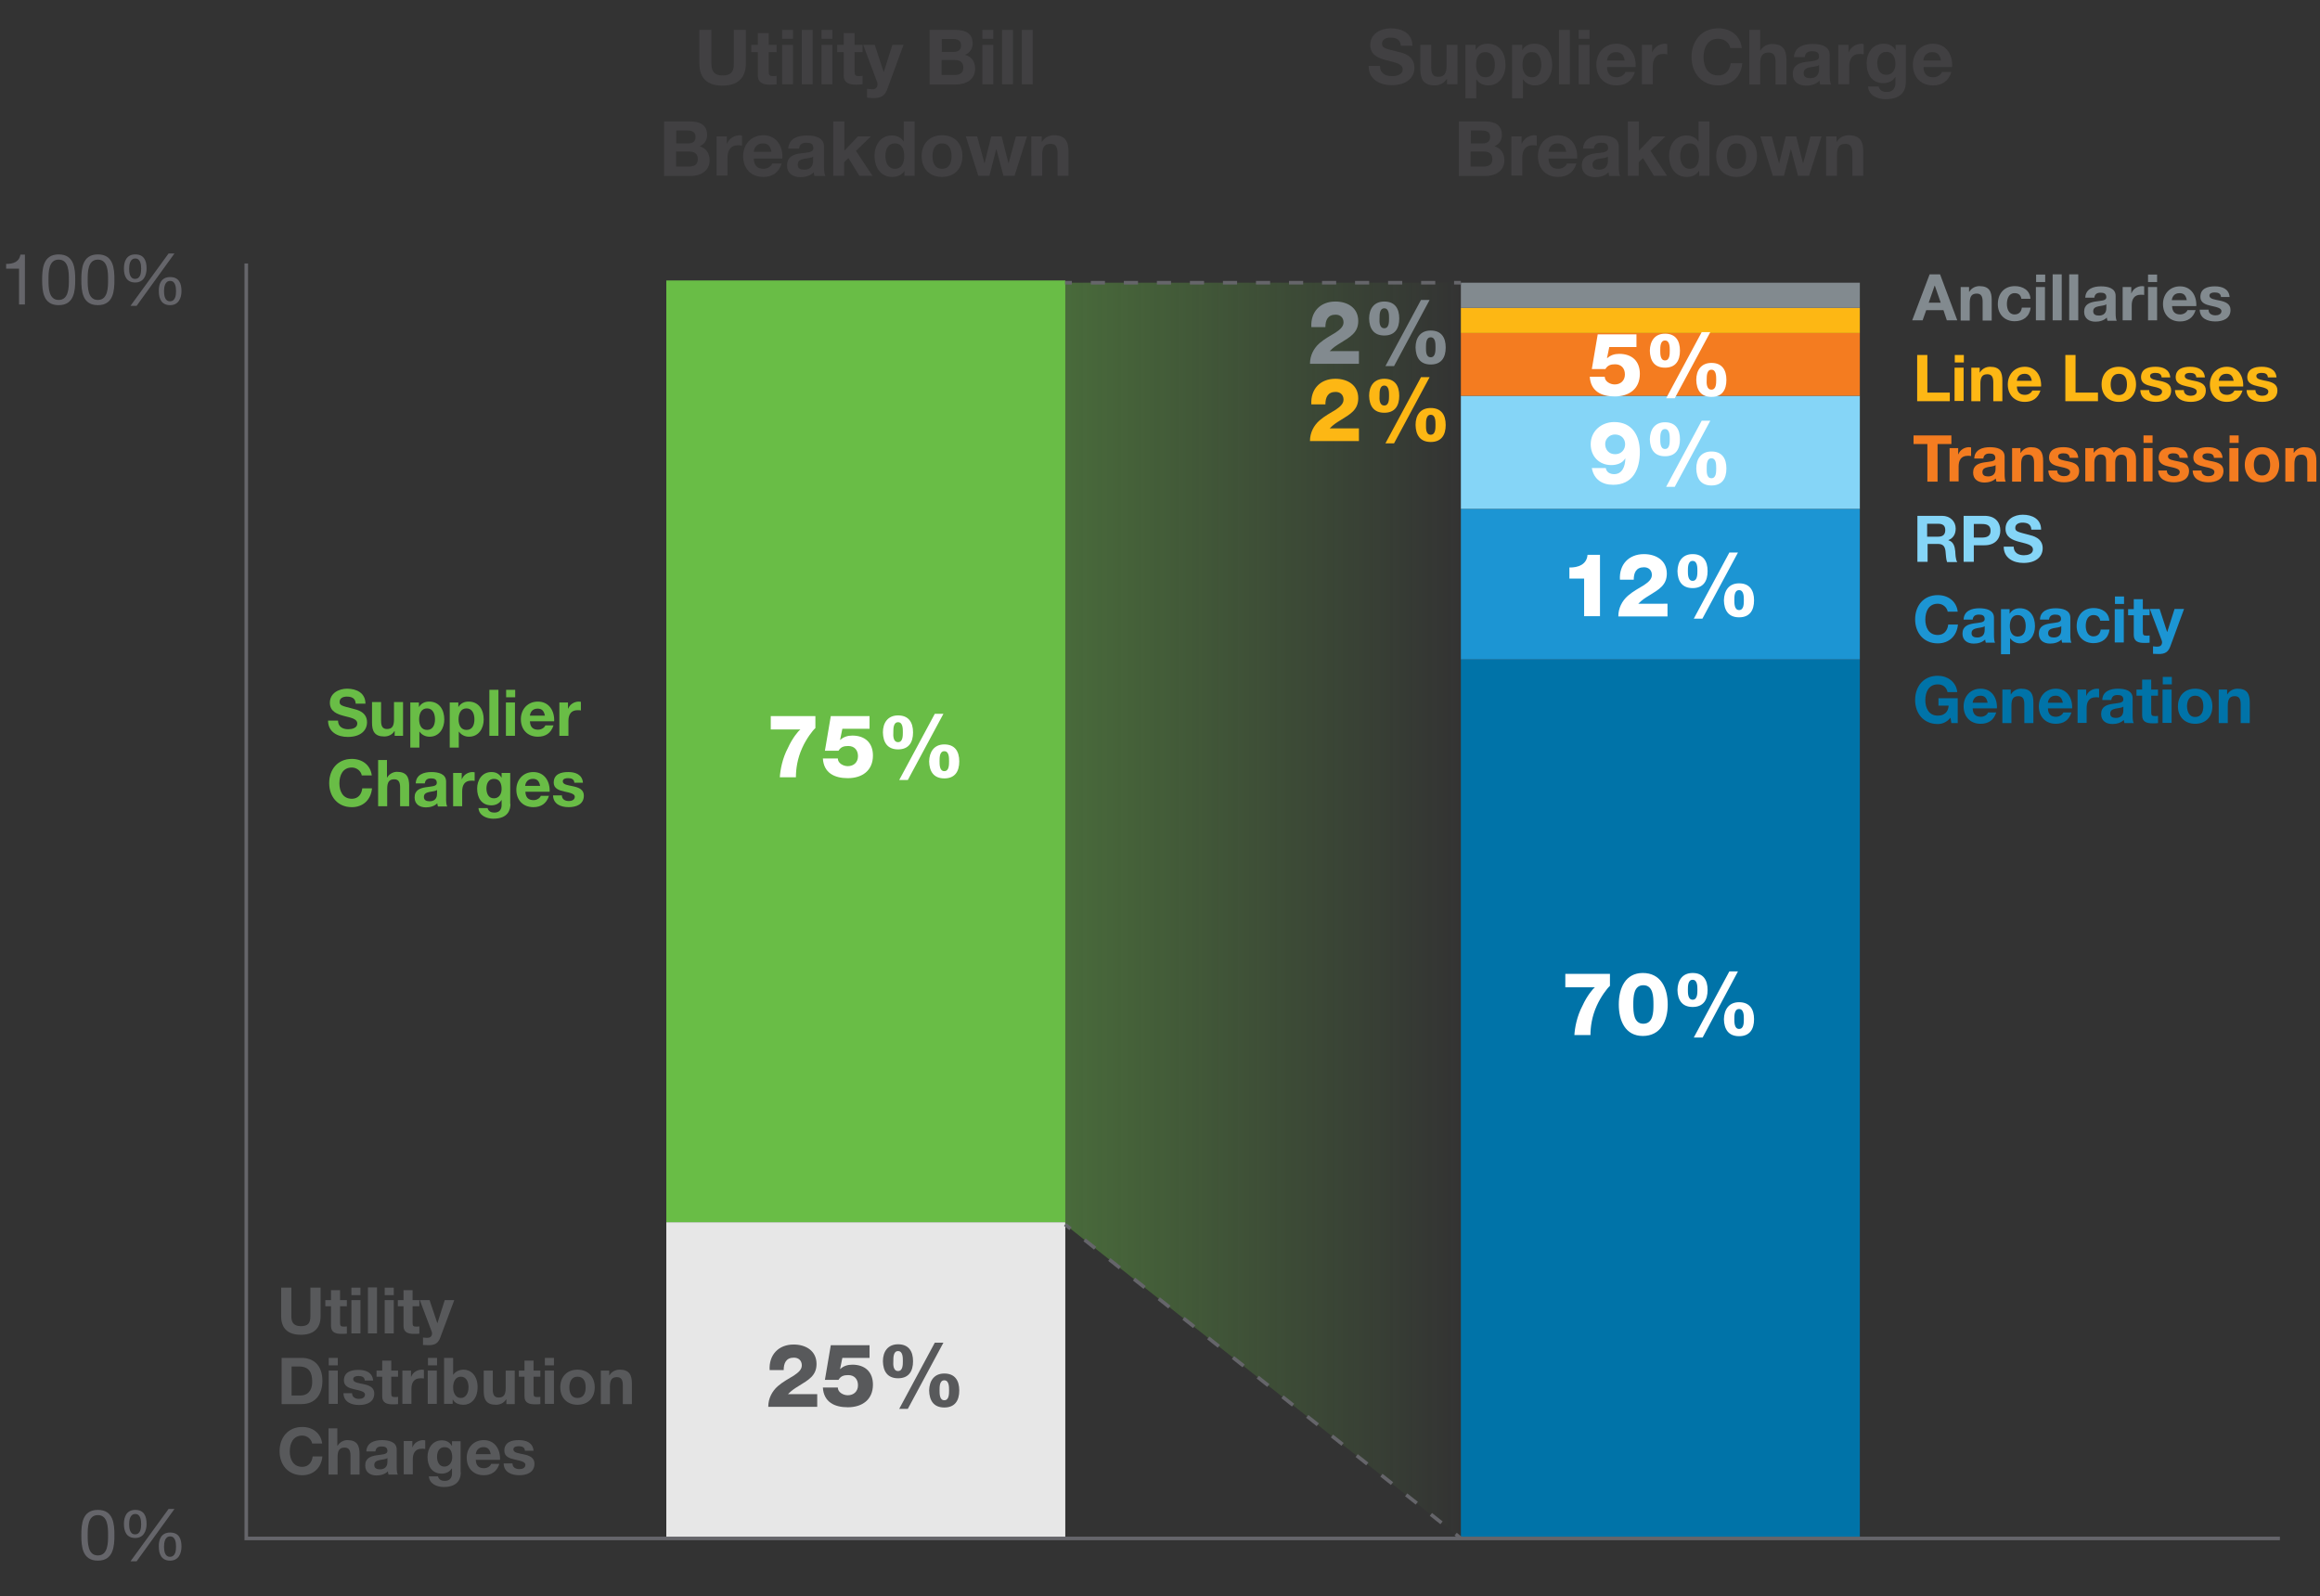 <?xml version="1.0" encoding="utf-8"?>
<!-- Generator: Adobe Illustrator 25.3.1, SVG Export Plug-In . SVG Version: 6.00 Build 0)  -->
<svg version="1.1" xmlns="http://www.w3.org/2000/svg" xmlns:xlink="http://www.w3.org/1999/xlink" x="0px" y="0px"
	 viewBox="0 0 1024 704.5" style="enable-background:new 0 0 1024 704.5;" xml:space="preserve">
<rect x="0" y="0" width="1024" height="704.5" fill="#333333" stroke="none"/>
<style type="text/css">
	.st0{display:none;}
	.st1{display:inline;}
	.st2{clip-path:url(#SVGID_2_);}
	.st3{display:inline;fill:none;stroke:#BCBEC0;stroke-width:0.5;stroke-miterlimit:10;}
	.st4{clip-path:url(#SVGID_6_);}
	.st5{fill:none;stroke:#0096D6;stroke-width:0.603;stroke-miterlimit:10;}
	.st6{fill:#65656A;}
	.st7{fill:none;stroke:#BCBEC0;stroke-width:0.5;stroke-miterlimit:10;}
	.st8{fill:#0096D6;}
	.st9{fill:#FFFFFF;}
	.st10{clip-path:url(#SVGID_8_);}
	.st11{fill:none;stroke:#65656A;stroke-width:1.575;stroke-miterlimit:10;}
	.st12{fill:#E7E7E7;}
	.st13{fill:#1C95D3;}
	.st14{fill:#69BD46;}
	.st15{fill:#F47C20;}
	.st16{fill:#FDB714;}
	.st17{fill:#828A8F;}
	.st18{fill:#0073A8;}
	.st19{fill:#85D5F7;}
	.st20{fill:#010101;}
	.st21{fill:url(#SVGID_9_);}
	.st22{fill:none;stroke:#65656A;stroke-width:1.575;stroke-miterlimit:10;stroke-dasharray:5.729,7.639;}
	.st23{fill:none;stroke:#65656A;stroke-width:1.575;stroke-miterlimit:10;stroke-dasharray:6.11,8.147;}
	.st24{fill:url(#SVGID_10_);}
	.st25{fill:none;stroke:#65656A;stroke-width:1.575;stroke-miterlimit:10;stroke-dasharray:5.773,7.697;}
	.st26{fill:none;stroke:#65656A;stroke-width:1.575;stroke-miterlimit:10;stroke-dasharray:6.156,8.208;}
	.st27{fill:#58595B;}
	.st28{fill:#414042;}
	.st29{fill:url(#SVGID_11_);}
	.st30{fill:none;stroke:#65656A;stroke-width:1.575;stroke-miterlimit:10;stroke-dasharray:6.248,8.331;}
	.st31{fill:none;stroke:#65656A;stroke-width:1.575;stroke-miterlimit:10;stroke-dasharray:5.972,7.963;}
	.st32{fill:url(#SVGID_12_);}
	.st33{fill:none;stroke:#000000;stroke-miterlimit:10;}
	.st34{fill:none;stroke:#000000;stroke-miterlimit:10;stroke-dasharray:5.773,7.697;}
	.st35{fill:none;stroke:#000000;stroke-miterlimit:10;stroke-dasharray:6.12,8.16;}
	.st36{fill:none;stroke:#C4C7C8;stroke-miterlimit:10;}
	.st37{opacity:0.47;fill:#E7E7E7;}
</style>
<g id="reference" class="st0">
</g>
<g id="chart_lines" class="st0">
	<line class="st3" x1="804.8" y1="124.8" x2="108.7" y2="124.8"/>
	<line class="st3" x1="804.8" y1="180.1" x2="108.7" y2="180.1"/>
	<line class="st3" x1="804.8" y1="235.5" x2="108.7" y2="235.5"/>
	<line class="st3" x1="804.8" y1="290.9" x2="108.7" y2="290.9"/>
	<line class="st3" x1="804.8" y1="346.2" x2="108.7" y2="346.2"/>
	<line class="st3" x1="804.8" y1="401.6" x2="108.7" y2="401.6"/>
	<line class="st3" x1="804.8" y1="456.9" x2="108.7" y2="456.9"/>
	<line class="st3" x1="804.8" y1="512.3" x2="108.7" y2="512.3"/>
	<line class="st3" x1="804.8" y1="567.6" x2="108.7" y2="567.6"/>
	<line class="st3" x1="804.8" y1="623" x2="108.7" y2="623"/>
</g>
<g id="art">
	<g>
		<path class="st19" d="M846.2,227.7h11c3.6,0,6,2.5,6,5.6c0,2.4-1,4.2-3.2,5.1v0.1c2.2,0.6,2.8,2.7,3,4.8c0.1,1.3,0.1,3.7,0.9,4.8
			h-4.5c-0.5-1.3-0.5-3.2-0.7-4.9c-0.3-2.1-1.1-3.1-3.4-3.1h-4.5v7.9h-4.5V227.7z M850.6,236.9h4.9c2,0,3.1-0.9,3.1-2.9
			c0-2-1.1-2.8-3.1-2.8h-4.9V236.9z"/>
		<path class="st19" d="M866.7,227.7h9.2c5.1,0,7,3.2,7,6.5s-2,6.5-7,6.5h-4.7v7.3h-4.5V227.7z M871.2,237.3h3.5
			c2.1,0,3.9-0.5,3.9-3c0-2.6-1.9-3-3.9-3h-3.5V237.3z"/>
		<path class="st19" d="M888.8,241.3c0,2.7,2.1,3.8,4.5,3.8c1.6,0,4-0.5,4-2.5c0-2.2-3-2.6-6-3.4c-3-0.8-6.1-2-6.1-5.8
			c0-4.2,3.9-6.2,7.6-6.2c4.2,0,8.1,1.9,8.1,6.6h-4.3c-0.1-2.5-1.9-3.1-4-3.1c-1.4,0-3.1,0.6-3.1,2.3c0,1.6,1,1.8,6.1,3.1
			c1.5,0.4,6,1.3,6,5.9c0,3.7-2.9,6.5-8.5,6.5c-4.5,0-8.7-2.2-8.7-7.2H888.8z"/>
	</g>
	<g>
		<path class="st28" d="M329.2,28.1c0,6.5-3.8,9.7-10.3,9.7c-6.5,0-10.2-3.1-10.2-9.7V13.2h5.3v14.9c0,2.6,0.7,5.2,4.9,5.2
			c3.8,0,5-1.6,5-5.2V13.2h5.3V28.1z"/>
		<path class="st28" d="M339.3,19.8h3.5V23h-3.5v8.6c0,1.6,0.4,2,2,2c0.5,0,1,0,1.5-0.1v3.7c-0.8,0.1-1.9,0.2-2.8,0.2
			c-2.9,0-5.5-0.7-5.5-4.1V23h-2.9v-3.2h2.9v-5.2h4.8V19.8z"/>
		<path class="st28" d="M350,17.1h-4.8v-3.9h4.8V17.1z M345.2,19.8h4.8v17.4h-4.8V19.8z"/>
		<path class="st28" d="M353.9,13.2h4.8v24h-4.8V13.2z"/>
		<path class="st28" d="M367.4,17.1h-4.8v-3.9h4.8V17.1z M362.6,19.8h4.8v17.4h-4.8V19.8z"/>
		<path class="st28" d="M377.2,19.8h3.5V23h-3.5v8.6c0,1.6,0.4,2,2,2c0.5,0,1,0,1.5-0.1v3.7c-0.8,0.1-1.9,0.2-2.8,0.2
			c-2.9,0-5.5-0.7-5.5-4.1V23h-2.9v-3.2h2.9v-5.2h4.8V19.8z"/>
		<path class="st28" d="M391.6,39.4c-1,2.8-2.7,3.9-6,3.9c-1,0-2-0.1-2.9-0.2v-3.9c0.9,0.1,1.9,0.2,2.8,0.2c1.6-0.2,2.2-1.9,1.6-3.3
			L381,19.8h5.1l3.9,11.9h0.1l3.8-11.9h4.9L391.6,39.4z"/>
		<path class="st28" d="M410.3,13.2h11.3c4.6,0,7.7,1.5,7.7,6c0,2.4-1.2,4-3.3,5c2.9,0.8,4.4,3.1,4.4,6.1c0,4.9-4.1,7-8.5,7h-11.6
			V13.2z M415.6,22.9h5.4c1.9,0,3.2-0.8,3.2-2.9c0-2.3-1.8-2.8-3.6-2.8h-4.9V22.9z M415.6,33.1h5.7c2.1,0,3.9-0.7,3.9-3.2
			c0-2.5-1.5-3.4-3.8-3.4h-5.8V33.1z"/>
		<path class="st28" d="M438.4,17.1h-4.8v-3.9h4.8V17.1z M433.6,19.8h4.8v17.4h-4.8V19.8z"/>
		<path class="st28" d="M442.3,13.2h4.8v24h-4.8V13.2z"/>
		<path class="st28" d="M451,13.2h4.8v24H451V13.2z"/>
		<path class="st28" d="M293.1,53.6h11.3c4.6,0,7.7,1.5,7.7,6c0,2.4-1.2,4-3.3,5c2.9,0.8,4.4,3.1,4.4,6.1c0,4.9-4.1,7-8.5,7h-11.6
			V53.6z M298.4,63.3h5.4c1.9,0,3.2-0.8,3.2-2.9c0-2.3-1.8-2.8-3.6-2.8h-4.9V63.3z M298.4,73.5h5.7c2.1,0,3.9-0.7,3.9-3.2
			c0-2.5-1.5-3.4-3.8-3.4h-5.8V73.5z"/>
		<path class="st28" d="M316.3,60.2h4.5v3.2h0.1c0.9-2.2,3.2-3.7,5.6-3.7c0.3,0,0.7,0.1,1,0.2v4.4c-0.4-0.1-1.1-0.2-1.7-0.2
			c-3.5,0-4.7,2.5-4.7,5.6v7.8h-4.8V60.2z"/>
		<path class="st28" d="M332.7,70.1c0.1,3,1.6,4.4,4.3,4.4c1.9,0,3.5-1.2,3.8-2.3h4.2c-1.3,4.1-4.2,5.9-8.1,5.9
			c-5.5,0-8.9-3.8-8.9-9.2c0-5.2,3.6-9.2,8.9-9.2c5.9,0,8.8,5,8.4,10.3H332.7z M340.5,67c-0.4-2.4-1.5-3.7-3.8-3.7
			c-3,0-3.9,2.4-4,3.7H340.5z"/>
		<path class="st28" d="M347.9,65.6c0.3-4.5,4.3-5.8,8.2-5.8c3.5,0,7.6,0.8,7.6,4.9v9.1c0,1.6,0.2,3.2,0.6,3.9h-4.8
			c-0.2-0.5-0.3-1.1-0.3-1.7c-1.5,1.6-3.7,2.2-5.9,2.2c-3.3,0-5.9-1.6-5.9-5.2c0-3.9,3-4.9,5.9-5.3c2.9-0.4,5.7-0.3,5.7-2.3
			c0-2.1-1.4-2.4-3.1-2.4c-1.8,0-3,0.7-3.2,2.6H347.9z M358.9,69.1c-0.8,0.7-2.5,0.7-4,1c-1.5,0.3-2.8,0.8-2.8,2.6
			c0,1.8,1.4,2.2,2.9,2.2c3.7,0,3.9-3,3.9-4V69.1z"/>
		<path class="st28" d="M367.9,53.6h4.8v12.9l6-6.3h5.7l-6.6,6.4l7.3,11h-5.8l-4.8-7.8l-1.9,1.8v6h-4.8V53.6z"/>
		<path class="st28" d="M399.2,75.4L399.2,75.4c-1.2,1.9-3.1,2.7-5.4,2.7c-5.3,0-7.8-4.5-7.8-9.3c0-4.7,2.6-9,7.7-9
			c2.1,0,4.1,0.9,5.1,2.6h0.1v-8.8h4.8v24h-4.5V75.4z M395,63.3c-3.1,0-4.2,2.7-4.2,5.6c0,2.7,1.2,5.6,4.2,5.6
			c3.2,0,4.1-2.8,4.1-5.6C399.1,66,398.1,63.3,395,63.3z"/>
		<path class="st28" d="M415.8,59.7c5.5,0,9,3.6,9,9.2c0,5.5-3.5,9.2-9,9.2c-5.5,0-9-3.6-9-9.2C406.8,63.4,410.3,59.7,415.8,59.7z
			 M415.8,74.5c3.3,0,4.2-2.8,4.2-5.6c0-2.8-1-5.6-4.2-5.6c-3.2,0-4.2,2.8-4.2,5.6C411.6,71.7,412.5,74.5,415.8,74.5z"/>
		<path class="st28" d="M447.8,77.6h-4.9l-3.1-11.7h-0.1l-3,11.7h-4.9l-5.5-17.4h5l3.2,11.8h0.1l2.9-11.8h4.6l3,11.8h0.1l3.2-11.8
			h4.9L447.8,77.6z"/>
		<path class="st28" d="M455.3,60.2h4.5v2.4h0.1c1.2-2,3.3-2.9,5.3-2.9c5.1,0,6.4,2.9,6.4,7.2v10.7h-4.8v-9.8c0-2.9-0.8-4.3-3.1-4.3
			c-2.6,0-3.7,1.4-3.7,5v9.1h-4.8V60.2z"/>
	</g>
	<g>
		<path class="st6" d="M11.1,134.4H8.4v-15.8H2.7v-2.1c3,0,5.8-0.8,6.3-4.1h2V134.4z"/>
		<path class="st6" d="M25.9,112.3c6.9,0,7.3,6.3,7.3,11.2c0,4.8-0.4,11.2-7.3,11.2c-6.9,0-7.3-6.3-7.3-11.2
			C18.6,118.7,19,112.3,25.9,112.3z M25.9,132.4c4.5,0,4.5-5.6,4.5-8.9c0-3.3,0-8.9-4.5-8.9c-4.5,0-4.5,5.6-4.5,8.9
			C21.4,126.8,21.4,132.4,25.9,132.4z"/>
		<path class="st6" d="M43.2,112.3c6.9,0,7.3,6.3,7.3,11.2c0,4.8-0.4,11.2-7.3,11.2c-6.9,0-7.3-6.3-7.3-11.2
			C35.9,118.7,36.3,112.3,43.2,112.3z M43.2,132.4c4.5,0,4.5-5.6,4.5-8.9c0-3.3,0-8.9-4.5-8.9c-4.5,0-4.5,5.6-4.5,8.9
			C38.7,126.8,38.7,132.4,43.2,132.4z"/>
		<path class="st6" d="M59.7,112.3c3.9,0,5,2.8,5,6.2c0,3.2-1.4,6.2-5,6.2c-3.8,0-5-2.8-5-6.2C54.7,115.3,55.9,112.3,59.7,112.3z
			 M59.6,123.1c2.4,0,2.7-2.6,2.7-4.5c0-1.8-0.3-4.5-2.6-4.5c-2.3,0-2.7,2.7-2.7,4.5C57,120.4,57.3,123.1,59.6,123.1z M74.4,111.9
			H77L60.3,135h-2.7L74.4,111.9z M75.1,122.3c3.9,0,5,2.8,5,6.2c0,3.2-1.4,6.2-5,6.2c-3.8,0-5-2.8-5-6.2
			C70,125.2,71.3,122.3,75.1,122.3z M75,133c2.4,0,2.7-2.6,2.7-4.5c0-1.8-0.3-4.5-2.6-4.5c-2.3,0-2.7,2.7-2.7,4.5
			C72.4,130.3,72.7,133,75,133z"/>
	</g>
	<g>
		<path class="st6" d="M43.2,666.5c6.9,0,7.3,6.3,7.3,11.2c0,4.8-0.4,11.2-7.3,11.2c-6.9,0-7.3-6.3-7.3-11.2
			C35.9,672.8,36.3,666.5,43.2,666.5z M43.2,686.6c4.5,0,4.5-5.6,4.5-8.9c0-3.3,0-8.9-4.5-8.9c-4.5,0-4.5,5.6-4.5,8.9
			C38.7,681,38.7,686.6,43.2,686.6z"/>
		<path class="st6" d="M59.7,666.5c3.9,0,5,2.8,5,6.2c0,3.2-1.4,6.2-5,6.2c-3.8,0-5-2.8-5-6.2C54.7,669.5,55.9,666.5,59.7,666.5z
			 M59.6,677.3c2.4,0,2.7-2.6,2.7-4.5c0-1.8-0.3-4.5-2.6-4.5c-2.3,0-2.7,2.7-2.7,4.5C57,674.6,57.3,677.3,59.6,677.3z M74.4,666.1
			H77l-16.7,23.1h-2.7L74.4,666.1z M75.1,676.5c3.9,0,5,2.8,5,6.2c0,3.2-1.4,6.2-5,6.2c-3.8,0-5-2.8-5-6.2
			C70,679.4,71.3,676.5,75.1,676.5z M75,687.2c2.4,0,2.7-2.6,2.7-4.5c0-1.8-0.3-4.5-2.6-4.5c-2.3,0-2.7,2.7-2.7,4.5
			C72.4,684.5,72.7,687.2,75,687.2z"/>
	</g>
	<g>
		<path class="st28" d="M609.1,29.2c0,3.2,2.5,4.4,5.3,4.4c1.9,0,4.7-0.5,4.7-3c0-2.6-3.6-3-7.1-4c-3.6-0.9-7.2-2.3-7.2-6.8
			c0-4.9,4.6-7.3,9-7.3c5,0,9.6,2.2,9.6,7.7h-5.1c-0.2-2.9-2.2-3.6-4.7-3.6c-1.7,0-3.6,0.7-3.6,2.7c0,1.9,1.1,2.1,7.2,3.6
			c1.8,0.4,7.1,1.5,7.1,7c0,4.4-3.5,7.7-10,7.7c-5.3,0-10.3-2.6-10.2-8.5H609.1z"/>
		<path class="st28" d="M643.2,37.2h-4.5v-2.4h-0.1c-1.2,2-3.3,2.9-5.3,2.9c-5.1,0-6.4-2.9-6.4-7.2V19.8h4.8v9.8
			c0,2.9,0.8,4.3,3.1,4.3c2.6,0,3.7-1.4,3.7-5v-9.1h4.8V37.2z"/>
		<path class="st28" d="M646.8,19.8h4.5V22h0.1c1.1-1.9,3-2.7,5.2-2.7c5.5,0,7.9,4.4,7.9,9.4c0,4.6-2.6,9-7.6,9
			c-2.1,0-4.1-0.9-5.2-2.6h-0.1v8.3h-4.8V19.8z M659.8,28.6c0-2.8-1.1-5.6-4.2-5.6c-3.1,0-4.1,2.8-4.1,5.6c0,2.8,1.1,5.5,4.2,5.5
			C658.8,34.1,659.8,31.4,659.8,28.6z"/>
		<path class="st28" d="M667.4,19.8h4.5V22h0.1c1.1-1.9,3-2.7,5.2-2.7c5.5,0,7.9,4.4,7.9,9.4c0,4.6-2.6,9-7.6,9
			c-2.1,0-4.1-0.9-5.2-2.6h-0.1v8.3h-4.8V19.8z M680.3,28.6c0-2.8-1.1-5.6-4.2-5.6c-3.1,0-4.1,2.8-4.1,5.6c0,2.8,1.1,5.5,4.2,5.5
			C679.3,34.1,680.3,31.4,680.3,28.6z"/>
		<path class="st28" d="M688.1,13.2h4.8v24h-4.8V13.2z"/>
		<path class="st28" d="M701.6,17.1h-4.8v-3.9h4.8V17.1z M696.8,19.8h4.8v17.4h-4.8V19.8z"/>
		<path class="st28" d="M709.3,29.7c0.1,3,1.6,4.4,4.3,4.4c1.9,0,3.5-1.2,3.8-2.3h4.2c-1.3,4.1-4.2,5.9-8.1,5.9
			c-5.5,0-8.9-3.8-8.9-9.2c0-5.2,3.6-9.2,8.9-9.2c5.9,0,8.8,5,8.4,10.3H709.3z M717.1,26.7c-0.4-2.4-1.5-3.7-3.8-3.7
			c-3,0-3.9,2.4-4,3.7H717.1z"/>
		<path class="st28" d="M724.7,19.8h4.5v3.2h0.1c0.9-2.2,3.2-3.7,5.6-3.7c0.3,0,0.7,0.1,1,0.2V24c-0.4-0.1-1.1-0.2-1.7-0.2
			c-3.5,0-4.7,2.5-4.7,5.6v7.8h-4.8V19.8z"/>
		<path class="st28" d="M763.7,21.3c-0.3-2.4-2.6-4.2-5.3-4.2c-4.7,0-6.5,4-6.5,8.2c0,4,1.8,8,6.5,8c3.2,0,5-2.2,5.5-5.4h5.1
			c-0.5,6-4.7,9.8-10.6,9.8c-7.4,0-11.8-5.6-11.8-12.5c0-7.1,4.4-12.7,11.8-12.7c5.3,0,9.7,3.1,10.4,8.7H763.7z"/>
		<path class="st28" d="M772.1,13.2h4.8v9.1h0.1c1.2-2,3.3-2.9,5.1-2.9c5.1,0,6.4,2.9,6.4,7.2v10.7h-4.8v-9.8c0-2.9-0.8-4.3-3.1-4.3
			c-2.6,0-3.7,1.4-3.7,5v9.1h-4.8V13.2z"/>
		<path class="st28" d="M791.8,25.2c0.3-4.5,4.3-5.8,8.2-5.8c3.5,0,7.6,0.8,7.6,4.9v9.1c0,1.6,0.2,3.2,0.6,3.9h-4.8
			c-0.2-0.5-0.3-1.1-0.3-1.7c-1.5,1.6-3.7,2.2-5.9,2.2c-3.3,0-5.9-1.6-5.9-5.2c0-3.9,3-4.9,5.9-5.3c2.9-0.4,5.7-0.3,5.7-2.3
			c0-2.1-1.4-2.4-3.1-2.4c-1.8,0-3,0.7-3.2,2.6H791.8z M802.9,28.7c-0.8,0.7-2.5,0.7-4,1c-1.5,0.3-2.8,0.8-2.8,2.6
			c0,1.8,1.4,2.2,2.9,2.2c3.7,0,3.9-3,3.9-4V28.7z"/>
		<path class="st28" d="M811.4,19.8h4.5v3.2h0.1c0.9-2.2,3.2-3.7,5.6-3.7c0.3,0,0.7,0.1,1,0.2V24c-0.4-0.1-1.1-0.2-1.7-0.2
			c-3.5,0-4.7,2.5-4.7,5.6v7.8h-4.8V19.8z"/>
		<path class="st28" d="M841.2,36.1c0,2.9-1,7.7-9,7.7c-3.4,0-7.4-1.6-7.7-5.6h4.7c0.4,1.8,1.9,2.4,3.6,2.4c2.7,0,3.9-1.8,3.8-4.3
			V34h-0.1c-1,1.8-3.1,2.7-5.2,2.7c-5.2,0-7.4-4-7.4-8.8c0-4.5,2.6-8.6,7.5-8.6c2.3,0,4,0.8,5.2,2.8h0.1v-2.3h4.5V36.1z M836.6,28.3
			c0-2.8-1-5.4-4.1-5.4c-2.7,0-3.9,2.4-3.9,4.9c0,2.5,0.9,5.2,3.9,5.2C835.3,33.1,836.6,30.8,836.6,28.3z"/>
		<path class="st28" d="M849,29.7c0.1,3,1.6,4.4,4.3,4.4c1.9,0,3.5-1.2,3.8-2.3h4.2c-1.3,4.1-4.2,5.9-8.1,5.9
			c-5.5,0-8.9-3.8-8.9-9.2c0-5.2,3.6-9.2,8.9-9.2c5.9,0,8.8,5,8.4,10.3H849z M856.7,26.7c-0.4-2.4-1.5-3.7-3.8-3.7
			c-3,0-3.9,2.4-4,3.7H856.7z"/>
		<path class="st28" d="M643.9,53.6h11.3c4.6,0,7.7,1.5,7.7,6c0,2.4-1.2,4-3.3,5c2.9,0.8,4.4,3.1,4.4,6.1c0,4.9-4.1,7-8.5,7h-11.6
			V53.6z M649.1,63.3h5.4c1.9,0,3.2-0.8,3.2-2.9c0-2.3-1.8-2.8-3.6-2.8h-4.9V63.3z M649.1,73.5h5.7c2.1,0,3.9-0.7,3.9-3.2
			c0-2.5-1.5-3.4-3.8-3.4h-5.8V73.5z"/>
		<path class="st28" d="M667.1,60.2h4.5v3.2h0.1c0.9-2.2,3.2-3.7,5.6-3.7c0.3,0,0.7,0.1,1,0.2v4.4c-0.4-0.1-1.1-0.2-1.7-0.2
			c-3.5,0-4.7,2.5-4.7,5.6v7.8h-4.8V60.2z"/>
		<path class="st28" d="M683.5,70.1c0.1,3,1.6,4.4,4.3,4.4c1.9,0,3.5-1.2,3.8-2.3h4.2c-1.3,4.1-4.2,5.9-8.1,5.9
			c-5.5,0-8.9-3.8-8.9-9.2c0-5.2,3.6-9.2,8.9-9.2c5.9,0,8.8,5,8.4,10.3H683.5z M691.3,67c-0.4-2.4-1.5-3.7-3.8-3.7
			c-3,0-3.9,2.4-4,3.7H691.3z"/>
		<path class="st28" d="M698.7,65.6c0.3-4.5,4.3-5.8,8.2-5.8c3.5,0,7.6,0.8,7.6,4.9v9.1c0,1.6,0.2,3.2,0.6,3.9h-4.8
			c-0.2-0.5-0.3-1.1-0.3-1.7c-1.5,1.6-3.7,2.2-5.9,2.2c-3.3,0-5.9-1.6-5.9-5.2c0-3.9,3-4.9,5.9-5.3c2.9-0.4,5.7-0.3,5.7-2.3
			c0-2.1-1.4-2.4-3.1-2.4c-1.8,0-3,0.7-3.2,2.6H698.7z M709.7,69.1c-0.8,0.7-2.5,0.7-4,1c-1.5,0.3-2.8,0.8-2.8,2.6
			c0,1.8,1.4,2.2,2.9,2.2c3.7,0,3.9-3,3.9-4V69.1z"/>
		<path class="st28" d="M718.6,53.6h4.8v12.9l6-6.3h5.7l-6.6,6.4l7.3,11H730l-4.8-7.8l-1.9,1.8v6h-4.8V53.6z"/>
		<path class="st28" d="M749.9,75.4L749.9,75.4c-1.2,1.9-3.1,2.7-5.4,2.7c-5.3,0-7.8-4.5-7.8-9.3c0-4.7,2.6-9,7.7-9
			c2.1,0,4.1,0.9,5.2,2.6h0.1v-8.8h4.8v24h-4.5V75.4z M745.8,63.3c-3.1,0-4.2,2.7-4.2,5.6c0,2.7,1.2,5.6,4.2,5.6
			c3.2,0,4.1-2.8,4.1-5.6C749.9,66,748.9,63.3,745.8,63.3z"/>
		<path class="st28" d="M766.5,59.7c5.5,0,9,3.6,9,9.2c0,5.5-3.5,9.2-9,9.2c-5.5,0-9-3.6-9-9.2C757.5,63.4,761.1,59.7,766.5,59.7z
			 M766.5,74.5c3.3,0,4.2-2.8,4.2-5.6c0-2.8-1-5.6-4.2-5.6c-3.2,0-4.2,2.8-4.2,5.6C762.3,71.7,763.3,74.5,766.5,74.5z"/>
		<path class="st28" d="M798.5,77.6h-4.9l-3.1-11.7h-0.1l-3,11.7h-4.9L777,60.2h5l3.2,11.8h0.1l2.9-11.8h4.6l3,11.8h0.1l3.2-11.8
			h4.9L798.5,77.6z"/>
		<path class="st28" d="M806.1,60.2h4.5v2.4h0.1c1.2-2,3.3-2.9,5.3-2.9c5.1,0,6.4,2.9,6.4,7.2v10.7h-4.8v-9.8c0-2.9-0.8-4.3-3.1-4.3
			c-2.6,0-3.7,1.4-3.7,5v9.1h-4.8V60.2z"/>
	</g>
	<g>
		<path class="st17" d="M851.7,121.1h4.6l7.6,20.3h-4.6l-1.5-4.5h-7.6l-1.6,4.5H844L851.7,121.1z M851.3,133.6h5.3l-2.6-7.5h-0.1
			L851.3,133.6z"/>
		<path class="st17" d="M865.3,126.7h3.8v2.1h0.1c1-1.7,2.8-2.5,4.5-2.5c4.3,0,5.4,2.4,5.4,6.1v9.1h-4v-8.3c0-2.4-0.7-3.6-2.6-3.6
			c-2.2,0-3.1,1.2-3.1,4.2v7.7h-4V126.7z"/>
		<path class="st17" d="M892.2,131.9c-0.3-1.7-1.3-2.5-3-2.5c-2.6,0-3.4,2.6-3.4,4.8c0,2.1,0.8,4.6,3.4,4.6c1.9,0,3-1.2,3.2-3h3.9
			c-0.5,3.9-3.2,6-7.1,6c-4.4,0-7.4-3.1-7.4-7.5c0-4.6,2.7-8,7.5-8c3.5,0,6.7,1.8,6.9,5.6H892.2z"/>
		<path class="st17" d="M902.7,124.5h-4v-3.3h4V124.5z M898.6,126.7h4v14.7h-4V126.7z"/>
		<path class="st17" d="M906,121.1h4v20.3h-4V121.1z"/>
		<path class="st17" d="M913.3,121.1h4v20.3h-4V121.1z"/>
		<path class="st17" d="M920.4,131.3c0.2-3.8,3.6-4.9,6.9-4.9c2.9,0,6.5,0.7,6.5,4.2v7.7c0,1.3,0.1,2.7,0.5,3.3h-4.1
			c-0.1-0.5-0.3-0.9-0.3-1.4c-1.3,1.3-3.2,1.8-5,1.8c-2.8,0-5-1.4-5-4.4c0-3.3,2.5-4.1,5-4.5c2.5-0.4,4.8-0.3,4.8-1.9
			c0-1.7-1.2-2-2.6-2c-1.5,0-2.5,0.6-2.7,2.2H920.4z M929.7,134.3c-0.7,0.6-2.1,0.6-3.4,0.9c-1.3,0.3-2.4,0.7-2.4,2.2
			c0,1.5,1.2,1.9,2.5,1.9c3.2,0,3.3-2.5,3.3-3.4V134.3z"/>
		<path class="st17" d="M936.9,126.7h3.8v2.7h0.1c0.7-1.9,2.7-3.1,4.7-3.1c0.3,0,0.6,0.1,0.9,0.1v3.8c-0.4-0.1-1-0.1-1.5-0.1
			c-3,0-4,2.1-4,4.7v6.6h-4V126.7z"/>
		<path class="st17" d="M952.1,124.5h-4v-3.3h4V124.5z M948.1,126.7h4v14.7h-4V126.7z"/>
		<path class="st17" d="M958.7,135.1c0.1,2.6,1.4,3.7,3.6,3.7c1.6,0,2.9-1,3.2-1.9h3.6c-1.1,3.5-3.6,5-6.9,5c-4.6,0-7.5-3.2-7.5-7.7
			c0-4.4,3-7.8,7.5-7.8c5,0,7.4,4.2,7.2,8.7H958.7z M965.2,132.5c-0.4-2.1-1.3-3.1-3.2-3.1c-2.6,0-3.3,2-3.4,3.1H965.2z"/>
		<path class="st17" d="M974.8,136.7c0,1.8,1.5,2.5,3.1,2.5c1.2,0,2.6-0.5,2.6-1.9c0-1.2-1.7-1.7-4.6-2.3c-2.3-0.5-4.7-1.3-4.7-3.9
			c0-3.8,3.2-4.7,6.4-4.7c3.2,0,6.2,1.1,6.5,4.7h-3.8c-0.1-1.6-1.3-2-2.8-2c-0.9,0-2.3,0.2-2.3,1.4c0,1.5,2.3,1.7,4.6,2.2
			c2.4,0.5,4.7,1.4,4.7,4.1c0,3.9-3.4,5.1-6.7,5.1c-3.4,0-6.8-1.3-6.9-5.2H974.8z"/>
	</g>
	<g>
		<path class="st16" d="M846.2,156.7h4.5v16.6h9.9v3.8h-14.4V156.7z"/>
		<path class="st16" d="M866.8,160h-4v-3.3h4V160z M862.7,162.3h4V177h-4V162.3z"/>
		<path class="st16" d="M870,162.3h3.8v2.1h0.1c1-1.7,2.8-2.5,4.5-2.5c4.3,0,5.4,2.4,5.4,6.1v9.1h-4v-8.3c0-2.4-0.7-3.6-2.6-3.6
			c-2.2,0-3.1,1.2-3.1,4.2v7.7h-4V162.3z"/>
		<path class="st16" d="M890.2,170.6c0.1,2.6,1.4,3.7,3.6,3.7c1.6,0,2.9-1,3.2-1.9h3.6c-1.1,3.5-3.6,5-6.9,5c-4.6,0-7.5-3.2-7.5-7.7
			c0-4.4,3-7.8,7.5-7.8c5,0,7.4,4.2,7.2,8.7H890.2z M896.8,168.1c-0.4-2.1-1.3-3.1-3.2-3.1c-2.6,0-3.3,2-3.4,3.1H896.8z"/>
		<path class="st16" d="M911.6,156.7h4.5v16.6h9.9v3.8h-14.4V156.7z"/>
		<path class="st16" d="M935.2,161.9c4.6,0,7.6,3.1,7.6,7.8c0,4.7-3,7.7-7.6,7.7c-4.6,0-7.6-3.1-7.6-7.7
			C927.6,165,930.6,161.9,935.2,161.9z M935.2,174.4c2.8,0,3.6-2.4,3.6-4.7c0-2.4-0.8-4.7-3.6-4.7c-2.7,0-3.6,2.4-3.6,4.7
			C931.6,172,932.5,174.4,935.2,174.4z"/>
		<path class="st16" d="M948.6,172.2c0,1.8,1.5,2.5,3.1,2.5c1.2,0,2.6-0.5,2.6-1.9c0-1.2-1.7-1.7-4.6-2.3c-2.3-0.5-4.7-1.3-4.7-3.9
			c0-3.8,3.2-4.7,6.4-4.7c3.2,0,6.2,1.1,6.5,4.7h-3.8c-0.1-1.6-1.3-2-2.8-2c-0.9,0-2.3,0.2-2.3,1.4c0,1.5,2.3,1.7,4.6,2.2
			c2.4,0.5,4.7,1.4,4.7,4.1c0,3.9-3.4,5.1-6.7,5.1c-3.4,0-6.8-1.3-6.9-5.2H948.6z"/>
		<path class="st16" d="M963.9,172.2c0,1.8,1.5,2.5,3.1,2.5c1.2,0,2.6-0.5,2.6-1.9c0-1.2-1.7-1.7-4.6-2.3c-2.3-0.5-4.7-1.3-4.7-3.9
			c0-3.8,3.2-4.7,6.4-4.7c3.2,0,6.2,1.1,6.5,4.7h-3.8c-0.1-1.6-1.3-2-2.8-2c-0.9,0-2.3,0.2-2.3,1.4c0,1.5,2.3,1.7,4.6,2.2
			c2.4,0.5,4.7,1.4,4.7,4.1c0,3.9-3.4,5.1-6.7,5.1c-3.4,0-6.8-1.3-6.9-5.2H963.9z"/>
		<path class="st16" d="M979.4,170.6c0.1,2.6,1.4,3.7,3.6,3.7c1.6,0,2.9-1,3.2-1.9h3.6c-1.1,3.5-3.6,5-6.9,5c-4.6,0-7.5-3.2-7.5-7.7
			c0-4.4,3-7.8,7.5-7.8c5,0,7.4,4.2,7.2,8.7H979.4z M985.9,168.1c-0.4-2.1-1.3-3.1-3.2-3.1c-2.6,0-3.3,2-3.4,3.1H985.9z"/>
		<path class="st16" d="M995.5,172.2c0,1.8,1.5,2.5,3.1,2.5c1.2,0,2.6-0.5,2.6-1.9c0-1.2-1.7-1.7-4.6-2.3c-2.3-0.5-4.7-1.3-4.7-3.9
			c0-3.8,3.2-4.7,6.4-4.7c3.2,0,6.2,1.1,6.5,4.7h-3.8c-0.1-1.6-1.3-2-2.8-2c-0.9,0-2.3,0.2-2.3,1.4c0,1.5,2.3,1.7,4.6,2.2
			c2.4,0.5,4.7,1.4,4.7,4.1c0,3.9-3.4,5.1-6.7,5.1c-3.4,0-6.8-1.3-6.9-5.2H995.5z"/>
	</g>
	<g>
		<path class="st15" d="M850.7,196h-6.1v-3.8h16.7v3.8h-6.1v16.6h-4.5V196z"/>
		<path class="st15" d="M860.5,197.8h3.8v2.7h0.1c0.7-1.9,2.7-3.1,4.7-3.1c0.3,0,0.6,0.1,0.9,0.1v3.8c-0.4-0.1-1-0.1-1.5-0.1
			c-3,0-4,2.1-4,4.7v6.6h-4V197.8z"/>
		<path class="st15" d="M871.4,202.3c0.2-3.8,3.6-4.9,6.9-4.9c2.9,0,6.5,0.7,6.5,4.2v7.7c0,1.3,0.1,2.7,0.5,3.3h-4.1
			c-0.1-0.5-0.3-0.9-0.3-1.4c-1.3,1.3-3.2,1.8-5,1.8c-2.8,0-5-1.4-5-4.4c0-3.3,2.5-4.1,5-4.5c2.5-0.4,4.8-0.3,4.8-1.9
			c0-1.7-1.2-2-2.6-2c-1.5,0-2.5,0.6-2.7,2.2H871.4z M880.8,205.3c-0.7,0.6-2.1,0.6-3.4,0.9c-1.3,0.3-2.4,0.7-2.4,2.2
			c0,1.5,1.2,1.9,2.5,1.9c3.2,0,3.3-2.5,3.3-3.4V205.3z"/>
		<path class="st15" d="M888,197.8h3.8v2.1h0.1c1-1.7,2.8-2.5,4.5-2.5c4.3,0,5.4,2.4,5.4,6.1v9.1h-4v-8.3c0-2.4-0.7-3.6-2.6-3.6
			c-2.2,0-3.1,1.2-3.1,4.2v7.7h-4V197.8z"/>
		<path class="st15" d="M908,207.7c0,1.8,1.5,2.5,3.1,2.5c1.2,0,2.6-0.5,2.6-1.9c0-1.2-1.7-1.7-4.6-2.3c-2.3-0.5-4.7-1.3-4.7-3.9
			c0-3.8,3.2-4.7,6.4-4.7c3.2,0,6.2,1.1,6.5,4.7h-3.8c-0.1-1.6-1.3-2-2.8-2c-0.9,0-2.3,0.2-2.3,1.4c0,1.5,2.3,1.7,4.6,2.2
			c2.4,0.5,4.7,1.4,4.7,4.1c0,3.9-3.4,5.1-6.7,5.1c-3.4,0-6.8-1.3-6.9-5.2H908z"/>
		<path class="st15" d="M920.3,197.8h3.8v2h0.1c1.1-1.5,2.6-2.4,4.5-2.4c1.9,0,3.5,0.7,4.3,2.5c0.9-1.3,2.4-2.5,4.4-2.5
			c3.1,0,5.4,1.5,5.4,5.3v9.9h-4v-8.3c0-2-0.2-3.6-2.5-3.6c-2.3,0-2.7,1.9-2.7,3.7v8.2h-4v-8.3c0-1.7,0.1-3.7-2.5-3.7
			c-0.8,0-2.7,0.5-2.7,3.4v8.5h-4V197.8z"/>
		<path class="st15" d="M950.1,195.5h-4v-3.3h4V195.5z M946.1,197.8h4v14.7h-4V197.8z"/>
		<path class="st15" d="M956.4,207.7c0,1.8,1.5,2.5,3.1,2.5c1.2,0,2.6-0.5,2.6-1.9c0-1.2-1.7-1.7-4.6-2.3c-2.3-0.5-4.7-1.3-4.7-3.9
			c0-3.8,3.2-4.7,6.4-4.7c3.2,0,6.2,1.1,6.5,4.7H962c-0.1-1.6-1.3-2-2.8-2c-0.9,0-2.3,0.2-2.3,1.4c0,1.5,2.3,1.7,4.6,2.2
			c2.4,0.5,4.7,1.4,4.7,4.1c0,3.9-3.4,5.1-6.7,5.1c-3.4,0-6.8-1.3-6.9-5.2H956.4z"/>
		<path class="st15" d="M971.7,207.7c0,1.8,1.5,2.5,3.1,2.5c1.2,0,2.6-0.5,2.6-1.9c0-1.2-1.7-1.7-4.6-2.3c-2.3-0.5-4.7-1.3-4.7-3.9
			c0-3.8,3.2-4.7,6.4-4.7c3.2,0,6.2,1.1,6.5,4.7h-3.8c-0.1-1.6-1.3-2-2.8-2c-0.9,0-2.3,0.2-2.3,1.4c0,1.5,2.3,1.7,4.6,2.2
			c2.4,0.5,4.7,1.4,4.7,4.1c0,3.9-3.4,5.1-6.7,5.1c-3.4,0-6.8-1.3-6.9-5.2H971.7z"/>
		<path class="st15" d="M988.1,195.5h-4v-3.3h4V195.5z M984,197.8h4v14.7h-4V197.8z"/>
		<path class="st15" d="M998.4,197.4c4.6,0,7.6,3.1,7.6,7.8c0,4.7-3,7.7-7.6,7.7c-4.6,0-7.6-3.1-7.6-7.7
			C990.8,200.5,993.8,197.4,998.4,197.4z M998.4,209.9c2.8,0,3.6-2.4,3.6-4.7c0-2.4-0.8-4.7-3.6-4.7c-2.7,0-3.6,2.4-3.6,4.7
			C994.8,207.5,995.7,209.9,998.4,209.9z"/>
		<path class="st15" d="M1008.6,197.8h3.8v2.1h0.1c1-1.7,2.8-2.5,4.5-2.5c4.3,0,5.4,2.4,5.4,6.1v9.1h-4v-8.3c0-2.4-0.7-3.6-2.6-3.6
			c-2.2,0-3.1,1.2-3.1,4.2v7.7h-4V197.8z"/>
	</g>
	<g>
		<path class="st13" d="M859.7,270.1c-0.3-2-2.2-3.6-4.4-3.6c-4,0-5.5,3.4-5.5,7c0,3.4,1.5,6.8,5.5,6.8c2.7,0,4.3-1.9,4.6-4.6h4.3
			c-0.5,5.1-4,8.3-8.9,8.3c-6.3,0-10-4.7-10-10.6c0-6,3.7-10.7,10-10.7c4.5,0,8.2,2.6,8.8,7.3H859.7z"/>
		<path class="st13" d="M866.7,273.4c0.2-3.8,3.6-4.9,6.9-4.9c2.9,0,6.5,0.7,6.5,4.2v7.7c0,1.3,0.1,2.7,0.5,3.3h-4.1
			c-0.1-0.5-0.3-0.9-0.3-1.4c-1.3,1.3-3.2,1.8-5,1.8c-2.8,0-5-1.4-5-4.4c0-3.3,2.5-4.1,5-4.5c2.5-0.4,4.8-0.3,4.8-1.9
			c0-1.7-1.2-2-2.6-2c-1.5,0-2.5,0.6-2.7,2.2H866.7z M876,276.4c-0.7,0.6-2.1,0.6-3.4,0.9c-1.3,0.3-2.4,0.7-2.4,2.2
			c0,1.5,1.2,1.9,2.5,1.9c3.2,0,3.3-2.5,3.3-3.4V276.4z"/>
		<path class="st13" d="M883.2,268.9h3.8v1.9h0.1c1-1.6,2.6-2.3,4.4-2.3c4.6,0,6.7,3.7,6.7,7.9c0,3.9-2.2,7.6-6.5,7.6
			c-1.8,0-3.4-0.8-4.4-2.2h-0.1v7h-4V268.9z M894.1,276.3c0-2.3-0.9-4.8-3.5-4.8c-2.6,0-3.5,2.4-3.5,4.8c0,2.4,0.9,4.7,3.5,4.7
			C893.3,280.9,894.1,278.7,894.1,276.3z"/>
		<path class="st13" d="M900.4,273.4c0.2-3.8,3.6-4.9,6.9-4.9c2.9,0,6.5,0.7,6.5,4.2v7.7c0,1.3,0.1,2.7,0.5,3.3h-4.1
			c-0.1-0.5-0.3-0.9-0.3-1.4c-1.3,1.3-3.2,1.8-5,1.8c-2.8,0-5-1.4-5-4.4c0-3.3,2.5-4.1,5-4.5c2.5-0.4,4.8-0.3,4.8-1.9
			c0-1.7-1.2-2-2.6-2c-1.5,0-2.5,0.6-2.7,2.2H900.4z M909.8,276.4c-0.7,0.6-2.1,0.6-3.4,0.9c-1.3,0.3-2.4,0.7-2.4,2.2
			c0,1.5,1.2,1.9,2.5,1.9c3.2,0,3.3-2.5,3.3-3.4V276.4z"/>
		<path class="st13" d="M927,274c-0.3-1.7-1.3-2.5-3-2.5c-2.6,0-3.4,2.6-3.4,4.8c0,2.1,0.8,4.6,3.4,4.6c1.9,0,3-1.2,3.2-3h3.9
			c-0.5,3.9-3.2,6-7.1,6c-4.4,0-7.4-3.1-7.4-7.5c0-4.6,2.7-8,7.5-8c3.5,0,6.7,1.8,6.9,5.6H927z"/>
		<path class="st13" d="M937.5,266.6h-4v-3.3h4V266.6z M933.4,268.9h4v14.7h-4V268.9z"/>
		<path class="st13" d="M945.8,268.9h3v2.7h-3v7.3c0,1.4,0.3,1.7,1.7,1.7c0.4,0,0.8,0,1.3-0.1v3.2c-0.7,0.1-1.6,0.1-2.4,0.1
			c-2.5,0-4.6-0.6-4.6-3.5v-8.7h-2.5v-2.7h2.5v-4.4h4V268.9z"/>
		<path class="st13" d="M957.9,285.4c-0.9,2.4-2.3,3.3-5.1,3.3c-0.8,0-1.7-0.1-2.5-0.1v-3.3c0.8,0.1,1.6,0.2,2.4,0.1
			c1.4-0.1,1.9-1.6,1.4-2.8l-5.2-13.8h4.3l3.3,10.1h0.1l3.2-10.1h4.2L957.9,285.4z"/>
	</g>
	<g>
		<path class="st18" d="M860.9,316.8c-1.6,2-3.6,2.8-5.6,2.8c-6.3,0-10-4.7-10-10.6c0-6,3.7-10.7,10-10.7c4.2,0,8.1,2.6,8.6,7.2
			h-4.3c-0.5-2.3-2.2-3.4-4.3-3.4c-4,0-5.5,3.4-5.5,7c0,3.4,1.5,6.8,5.5,6.8c2.9,0,4.6-1.6,4.8-4.4h-4.5v-3.3h8.5v11h-2.8
			L860.9,316.8z"/>
		<path class="st18" d="M870.7,312.7c0.1,2.6,1.4,3.7,3.6,3.7c1.6,0,2.9-1,3.2-1.9h3.6c-1.1,3.5-3.6,5-6.9,5c-4.6,0-7.5-3.2-7.5-7.7
			c0-4.4,3-7.8,7.5-7.8c5,0,7.4,4.2,7.2,8.7H870.7z M877.3,310.2c-0.4-2.1-1.3-3.1-3.2-3.1c-2.6,0-3.3,2-3.4,3.1H877.3z"/>
		<path class="st18" d="M883.7,304.4h3.8v2.1h0.1c1-1.7,2.8-2.5,4.5-2.5c4.3,0,5.4,2.4,5.4,6.1v9.1h-4v-8.3c0-2.4-0.7-3.6-2.6-3.6
			c-2.2,0-3.1,1.2-3.1,4.2v7.7h-4V304.4z"/>
		<path class="st18" d="M903.9,312.7c0.1,2.6,1.4,3.7,3.6,3.7c1.6,0,2.9-1,3.2-1.9h3.6c-1.1,3.5-3.6,5-6.9,5c-4.6,0-7.5-3.2-7.5-7.7
			c0-4.4,3-7.8,7.5-7.8c5,0,7.4,4.2,7.2,8.7H903.9z M910.5,310.2c-0.4-2.1-1.3-3.1-3.2-3.1c-2.6,0-3.3,2-3.4,3.1H910.5z"/>
		<path class="st18" d="M917,304.4h3.8v2.7h0.1c0.7-1.9,2.7-3.1,4.7-3.1c0.3,0,0.6,0.1,0.9,0.1v3.8c-0.4-0.1-1-0.1-1.5-0.1
			c-3,0-4,2.1-4,4.7v6.6h-4V304.4z"/>
		<path class="st18" d="M927.9,308.9c0.2-3.8,3.6-4.9,6.9-4.9c2.9,0,6.5,0.7,6.5,4.2v7.7c0,1.3,0.1,2.7,0.5,3.3h-4.1
			c-0.1-0.5-0.3-0.9-0.3-1.4c-1.3,1.3-3.2,1.8-5,1.8c-2.8,0-5-1.4-5-4.4c0-3.3,2.5-4.1,5-4.5c2.5-0.4,4.8-0.3,4.8-1.9
			c0-1.7-1.2-2-2.6-2c-1.5,0-2.5,0.6-2.7,2.2H927.9z M937.2,311.9c-0.7,0.6-2.1,0.6-3.4,0.9c-1.3,0.3-2.4,0.7-2.4,2.2
			c0,1.5,1.2,1.9,2.5,1.9c3.2,0,3.3-2.5,3.3-3.4V311.9z"/>
		<path class="st18" d="M949.5,304.4h3v2.7h-3v7.3c0,1.4,0.3,1.7,1.7,1.7c0.4,0,0.8,0,1.3-0.1v3.2c-0.7,0.1-1.6,0.1-2.4,0.1
			c-2.5,0-4.6-0.6-4.6-3.5v-8.7H943v-2.7h2.5V300h4V304.4z"/>
		<path class="st18" d="M958.6,302.1h-4v-3.3h4V302.1z M954.5,304.4h4v14.7h-4V304.4z"/>
		<path class="st18" d="M968.9,304c4.6,0,7.6,3.1,7.6,7.8c0,4.7-3,7.7-7.6,7.7c-4.6,0-7.6-3.1-7.6-7.7
			C961.3,307.1,964.3,304,968.9,304z M968.9,316.5c2.8,0,3.6-2.4,3.6-4.7c0-2.4-0.8-4.7-3.6-4.7c-2.7,0-3.6,2.4-3.6,4.7
			C965.4,314.1,966.2,316.5,968.9,316.5z"/>
		<path class="st18" d="M979.2,304.4h3.8v2.1h0.1c1-1.7,2.8-2.5,4.5-2.5c4.3,0,5.4,2.4,5.4,6.1v9.1h-4v-8.3c0-2.4-0.7-3.6-2.6-3.6
			c-2.2,0-3.1,1.2-3.1,4.2v7.7h-4V304.4z"/>
	</g>
	<rect x="644.8" y="291.1" class="st18" width="176.1" height="388"/>
	<rect x="644.8" y="224.6" class="st13" width="176.1" height="66.5"/>
	<rect x="644.8" y="174.7" class="st19" width="176.1" height="49.9"/>
	<rect x="644.8" y="147" class="st15" width="176.1" height="27.7"/>
	<rect x="644.8" y="135.9" class="st16" width="176.1" height="11.1"/>
	<rect x="644.8" y="124.8" class="st17" width="176.1" height="11.1"/>
	<rect x="294.1" y="539.5" class="st12" width="176.1" height="139.6"/>
	<rect x="294.1" y="123.8" class="st14" width="176.1" height="415.7"/>
	<linearGradient id="SVGID_2_" gradientUnits="userSpaceOnUse" x1="470.13" y1="401.922" x2="644.835" y2="401.922">
		<stop  offset="0" style="stop-color:#69BD46;stop-opacity:0.4"/>
		<stop  offset="1" style="stop-color:#69BD46;stop-opacity:0"/>
	</linearGradient>
	<polygon style="fill:url(#SVGID_2_);" points="470.1,540.5 644.8,679.1 644.8,124.8 470.1,124.8 	"/>
	<g>
		<g>
			<line class="st11" x1="644.8" y1="124.8" x2="641.8" y2="124.8"/>
			<line class="st30" x1="633.5" y1="124.8" x2="477.3" y2="124.8"/>
			<line class="st11" x1="473.1" y1="124.8" x2="470.1" y2="124.8"/>
		</g>
	</g>
	<g>
		<g>
			<line class="st11" x1="470.1" y1="540.5" x2="472.5" y2="542.4"/>
			<line class="st31" x1="478.7" y1="547.3" x2="639.4" y2="674.7"/>
			<line class="st11" x1="642.5" y1="677.2" x2="644.8" y2="679.1"/>
		</g>
	</g>
	<polyline class="st11" points="1006.3,679.1 108.7,679.1 108.7,116.3 	"/>
	<g>
		<path class="st9" d="M340.2,316.1h19.7v5.3c-1.2,1-4,4.7-5.8,8.7c-2.2,4.8-2.8,9.5-2.8,13h-7.1c0.2-3.2,1.1-8.3,3.6-13
			c1.9-4.2,4.6-7.5,5.4-8v-0.1h-13V316.1z"/>
		<path class="st9" d="M369.8,334.8c0,2.1,2.4,3.4,4.4,3.4c2.6,0,4.5-1.7,4.5-4.4s-1.6-4.5-4.3-4.5c-1.9,0-3.3,0.4-4.3,2.1h-6
			l2.6-15.3h17.1v5.6h-12l-1,4.9h0.1c1.4-1.3,3.2-1.9,5.3-1.9c5.6,0,9.1,3.2,9.1,8.8c0,6.7-4.8,10-11.1,10c-5.9,0-10.6-2.3-11-8.7
			H369.8z"/>
		<path class="st9" d="M396.4,315.8c4.6,0,6.6,3,6.6,7.5c0,4.4-1.9,7.5-6.6,7.5c-4.7,0-6.6-3.1-6.7-7.5
			C389.7,319,391.9,315.8,396.4,315.8z M396.4,327.6c2.1,0,2.1-2.8,2.1-4.4c0-1.5,0-4.4-2.1-4.4c-2.1,0-2.1,2.8-2.1,4.4
			C394.2,324.8,394.2,327.6,396.4,327.6z M396.9,344.3l15.7-29.2h3.8l-15.7,29.2H396.9z M416.8,328.6c4.6,0,6.6,3,6.6,7.5
			c0,4.4-1.9,7.5-6.6,7.5c-4.7,0-6.6-3.1-6.7-7.5C410.2,331.9,412.3,328.6,416.8,328.6z M416.8,340.4c2.1,0,2.1-2.8,2.1-4.4
			s0-4.4-2.1-4.4c-2.1,0-2.1,2.8-2.1,4.4S414.7,340.4,416.8,340.4z"/>
	</g>
	<g>
		<path class="st14" d="M149.2,318.1c0,2.7,2.1,3.8,4.5,3.8c1.6,0,4-0.5,4-2.5c0-2.2-3-2.6-6-3.4c-3-0.8-6.1-2-6.1-5.8
			c0-4.2,3.9-6.2,7.6-6.2c4.2,0,8.1,1.9,8.1,6.6h-4.3c-0.1-2.5-1.9-3.1-4-3.1c-1.4,0-3.1,0.6-3.1,2.3c0,1.6,1,1.8,6.1,3.1
			c1.5,0.4,6,1.3,6,5.9c0,3.7-2.9,6.5-8.5,6.5c-4.5,0-8.7-2.2-8.7-7.2H149.2z"/>
		<path class="st14" d="M178,324.8h-3.8v-2.1h-0.1c-1,1.7-2.8,2.4-4.5,2.4c-4.3,0-5.4-2.4-5.4-6.1v-9.1h4v8.3c0,2.4,0.7,3.6,2.6,3.6
			c2.2,0,3.1-1.2,3.1-4.2v-7.7h4V324.8z"/>
		<path class="st14" d="M181.1,310.1h3.8v1.9h0.1c1-1.6,2.6-2.3,4.4-2.3c4.6,0,6.7,3.7,6.7,7.9c0,3.9-2.2,7.6-6.5,7.6
			c-1.8,0-3.4-0.8-4.4-2.2h-0.1v7h-4V310.1z M192,317.5c0-2.3-0.9-4.8-3.5-4.8c-2.6,0-3.5,2.4-3.5,4.8c0,2.4,0.9,4.7,3.5,4.7
			C191.1,322.2,192,319.9,192,317.5z"/>
		<path class="st14" d="M198.5,310.1h3.8v1.9h0.1c1-1.6,2.6-2.3,4.4-2.3c4.6,0,6.7,3.7,6.7,7.9c0,3.9-2.2,7.6-6.5,7.6
			c-1.8,0-3.4-0.8-4.4-2.2h-0.1v7h-4V310.1z M209.4,317.5c0-2.3-0.9-4.8-3.5-4.8c-2.6,0-3.5,2.4-3.5,4.8c0,2.4,0.9,4.7,3.5,4.7
			C208.6,322.2,209.4,319.9,209.4,317.5z"/>
		<path class="st14" d="M216,304.5h4v20.3h-4V304.5z"/>
		<path class="st14" d="M227.4,307.8h-4v-3.3h4V307.8z M223.3,310.1h4v14.7h-4V310.1z"/>
		<path class="st14" d="M233.9,318.4c0.1,2.6,1.4,3.7,3.6,3.7c1.6,0,2.9-1,3.2-1.9h3.6c-1.1,3.5-3.6,5-6.9,5c-4.6,0-7.5-3.2-7.5-7.7
			c0-4.4,3-7.8,7.5-7.8c5,0,7.4,4.2,7.2,8.7H233.9z M240.5,315.9c-0.4-2.1-1.3-3.1-3.2-3.1c-2.6,0-3.3,2-3.4,3.1H240.5z"/>
		<path class="st14" d="M246.9,310.1h3.8v2.7h0.1c0.7-1.9,2.7-3.1,4.7-3.1c0.3,0,0.6,0.1,0.9,0.1v3.8c-0.4-0.1-1-0.1-1.5-0.1
			c-3,0-4,2.1-4,4.7v6.6h-4V310.1z"/>
		<path class="st14" d="M159.7,342.4c-0.3-2-2.2-3.6-4.4-3.6c-4,0-5.5,3.4-5.5,7c0,3.4,1.5,6.8,5.5,6.8c2.7,0,4.3-1.9,4.6-4.6h4.3
			c-0.5,5.1-4,8.3-8.9,8.3c-6.3,0-10-4.7-10-10.6c0-6,3.7-10.7,10-10.7c4.5,0,8.2,2.6,8.8,7.3H159.7z"/>
		<path class="st14" d="M166.8,335.5h4v7.7h0.1c1-1.7,2.8-2.5,4.3-2.5c4.3,0,5.4,2.4,5.4,6.1v9.1h-4v-8.3c0-2.4-0.7-3.6-2.6-3.6
			c-2.2,0-3.1,1.2-3.1,4.2v7.7h-4V335.5z"/>
		<path class="st14" d="M183.5,345.7c0.2-3.8,3.6-4.9,6.9-4.9c2.9,0,6.5,0.7,6.5,4.2v7.7c0,1.3,0.1,2.7,0.5,3.3h-4.1
			c-0.1-0.5-0.3-0.9-0.3-1.4c-1.3,1.3-3.2,1.8-5,1.8c-2.8,0-5-1.4-5-4.4c0-3.3,2.5-4.1,5-4.5c2.5-0.4,4.8-0.3,4.8-1.9
			c0-1.7-1.2-2-2.6-2c-1.5,0-2.5,0.6-2.7,2.2H183.5z M192.9,348.7c-0.7,0.6-2.1,0.6-3.4,0.9c-1.3,0.3-2.4,0.7-2.4,2.2
			c0,1.5,1.2,1.9,2.5,1.9c3.2,0,3.3-2.5,3.3-3.4V348.7z"/>
		<path class="st14" d="M200,341.2h3.8v2.7h0.1c0.7-1.9,2.7-3.1,4.7-3.1c0.3,0,0.6,0.1,0.9,0.1v3.8c-0.4-0.1-1-0.1-1.5-0.1
			c-3,0-4,2.1-4,4.7v6.6h-4V341.2z"/>
		<path class="st14" d="M225.3,354.9c0,2.4-0.9,6.5-7.6,6.5c-2.9,0-6.3-1.4-6.5-4.7h4c0.4,1.5,1.6,2,3,2c2.3,0,3.3-1.5,3.2-3.6v-1.9
			h-0.1c-0.9,1.5-2.6,2.3-4.4,2.3c-4.4,0-6.3-3.4-6.3-7.4c0-3.8,2.2-7.3,6.3-7.3c1.9,0,3.4,0.7,4.4,2.4h0.1v-2h3.8V354.9z
			 M221.4,348.3c0-2.4-0.8-4.5-3.4-4.5c-2.3,0-3.3,2-3.3,4.2c0,2.1,0.8,4.4,3.3,4.4C220.3,352.4,221.4,350.4,221.4,348.3z"/>
		<path class="st14" d="M231.9,349.5c0.1,2.6,1.4,3.7,3.6,3.7c1.6,0,2.9-1,3.2-1.9h3.6c-1.1,3.5-3.6,5-6.9,5c-4.6,0-7.5-3.2-7.5-7.7
			c0-4.4,3-7.8,7.5-7.8c5,0,7.4,4.2,7.2,8.7H231.9z M238.4,346.9c-0.4-2.1-1.3-3.1-3.2-3.1c-2.6,0-3.3,2-3.4,3.1H238.4z"/>
		<path class="st14" d="M248,351.1c0,1.8,1.5,2.5,3.1,2.5c1.2,0,2.6-0.5,2.6-1.9c0-1.2-1.7-1.7-4.6-2.3c-2.3-0.5-4.7-1.3-4.7-3.9
			c0-3.8,3.2-4.7,6.4-4.7c3.2,0,6.2,1.1,6.5,4.7h-3.8c-0.1-1.6-1.3-2-2.8-2c-0.9,0-2.3,0.2-2.3,1.4c0,1.5,2.3,1.7,4.6,2.2
			c2.4,0.5,4.7,1.4,4.7,4.1c0,3.9-3.4,5.1-6.7,5.1c-3.4,0-6.8-1.3-6.9-5.2H248z"/>
	</g>
	<g>
		<path class="st9" d="M690.9,429.9h19.7v5.3c-1.2,1-4,4.7-5.8,8.7c-2.2,4.8-2.8,9.5-2.8,13h-7.1c0.2-3.2,1.1-8.3,3.6-13
			c1.9-4.2,4.6-7.5,5.4-8v-0.1h-13V429.9z"/>
		<path class="st9" d="M714.5,443.4c0-7.2,2.9-13.9,10.6-13.9c7.9,0,11,6.6,11,13.9c0,7.2-3.1,13.9-11,13.9
			C717.4,457.3,714.5,450.6,714.5,443.4z M729.8,443.4c0-3.5-0.1-8.5-4.5-8.5c-4.2,0-4.4,5-4.4,8.5s0.2,8.5,4.4,8.5
			C729.7,451.9,729.8,446.9,729.8,443.4z"/>
		<path class="st9" d="M747.1,429.5c4.6,0,6.6,3,6.6,7.5c0,4.4-1.9,7.5-6.6,7.5c-4.7,0-6.6-3.1-6.7-7.5
			C740.5,432.7,742.6,429.5,747.1,429.5z M747.1,441.3c2.1,0,2.1-2.8,2.1-4.4c0-1.5,0-4.4-2.1-4.4c-2.1,0-2.1,2.8-2.1,4.4
			C745,438.5,745,441.3,747.1,441.3z M747.6,458l15.7-29.2h3.8L751.5,458H747.6z M767.6,442.4c4.6,0,6.6,3,6.6,7.5
			c0,4.4-1.9,7.5-6.6,7.5c-4.7,0-6.6-3.1-6.7-7.5C761,445.6,763.1,442.4,767.6,442.4z M767.6,454.2c2.1,0,2.1-2.8,2.1-4.4
			c0-1.5,0-4.4-2.1-4.4c-2.1,0-2.1,2.8-2.1,4.4C765.5,451.3,765.5,454.2,767.6,454.2z"/>
	</g>
	<g>
		<path class="st9" d="M692.7,255.4v-4.9c3.8,0.1,7.7-1.3,8-5.6h5.5V272h-7v-16.6H692.7z"/>
		<path class="st9" d="M714.3,272c0-3.5,1.6-6.7,4.2-9c2.3-2,5-3.4,7.1-4.7c2.1-1.4,3.5-2.7,3.5-4.5c0-2.1-1.4-3.4-3.5-3.4
			c-3.5,0-4.5,2.5-4.5,5.5H715c-0.4-6.7,3.9-11.3,10.6-11.3c5.4,0,10.1,2.8,10.1,8.6c0,5.2-3.7,7.1-7.7,9.6
			c-2.1,1.3-3.1,1.9-4.9,3.7H736v5.6H714.3z"/>
		<path class="st9" d="M747.1,244.6c4.6,0,6.6,3,6.6,7.5c0,4.4-1.9,7.5-6.6,7.5c-4.7,0-6.6-3.1-6.7-7.5
			C740.5,247.8,742.6,244.6,747.1,244.6z M747.1,256.4c2.1,0,2.1-2.8,2.1-4.4c0-1.5,0-4.4-2.1-4.4c-2.1,0-2.1,2.8-2.1,4.4
			C745,253.6,745,256.4,747.1,256.4z M747.6,273.1l15.7-29.2h3.8l-15.7,29.2H747.6z M767.6,257.5c4.6,0,6.6,3,6.6,7.5
			c0,4.4-1.9,7.5-6.6,7.5c-4.7,0-6.6-3.1-6.7-7.5C761,260.7,763.1,257.5,767.6,257.5z M767.6,269.3c2.1,0,2.1-2.8,2.1-4.4
			c0-1.5,0-4.4-2.1-4.4c-2.1,0-2.1,2.8-2.1,4.4C765.5,266.4,765.5,269.3,767.6,269.3z"/>
	</g>
	<g>
		<path class="st9" d="M708.8,206.8c0.2,0.9,0.7,1.5,1.3,1.9c0.7,0.4,1.5,0.6,2.3,0.6c3.6,0,4.9-3.3,5-6.9h-0.1
			c-1.2,2.1-3.7,2.9-6.1,2.9c-5.4,0-9.1-3.9-9.1-9.2c0-5.8,4.7-9.8,10.4-9.8c7.9,0,11.3,6,11.3,13.2c0,7.8-3.2,14.5-11.8,14.5
			c-4.9,0-8.5-2.4-9.4-7.4H708.8z M717.3,196.1c0-2.4-1.7-4.3-4.5-4.3c-2.5,0-4.3,2-4.3,4.2c0,2.5,1.6,4.5,4.4,4.5
			C715.6,200.5,717.3,198.5,717.3,196.1z"/>
		<path class="st9" d="M734.9,186.4c4.6,0,6.6,3,6.6,7.5c0,4.4-1.9,7.5-6.6,7.5c-4.7,0-6.6-3.1-6.7-7.5
			C728.3,189.6,730.4,186.4,734.9,186.4z M734.9,198.2c2.1,0,2.1-2.8,2.1-4.4c0-1.5,0-4.4-2.1-4.4c-2.1,0-2.1,2.8-2.1,4.4
			C732.8,195.4,732.8,198.2,734.9,198.2z M735.4,214.9l15.7-29.2h3.8l-15.7,29.2H735.4z M755.4,199.3c4.6,0,6.6,3,6.6,7.5
			c0,4.4-1.9,7.5-6.6,7.5c-4.7,0-6.6-3.1-6.7-7.5C748.7,202.5,750.9,199.3,755.4,199.3z M755.4,211.1c2.1,0,2.1-2.8,2.1-4.4
			s0-4.4-2.1-4.4c-2.1,0-2.1,2.8-2.1,4.4S753.2,211.1,755.4,211.1z"/>
	</g>
	<g>
		<path class="st9" d="M708.3,166.3c0,2.1,2.4,3.4,4.4,3.4c2.6,0,4.5-1.7,4.5-4.4s-1.6-4.5-4.3-4.5c-1.9,0-3.3,0.4-4.3,2.1h-6
			l2.6-15.3h17.1v5.6h-12l-1,4.9h0.1c1.4-1.3,3.2-1.9,5.3-1.9c5.6,0,9.1,3.2,9.1,8.8c0,6.7-4.8,10-11.1,10c-5.9,0-10.6-2.3-11-8.7
			H708.3z"/>
		<path class="st9" d="M734.9,147.3c4.6,0,6.6,3,6.6,7.5c0,4.4-1.9,7.5-6.6,7.5c-4.7,0-6.6-3.1-6.7-7.5
			C728.3,150.5,730.4,147.3,734.9,147.3z M734.9,159.1c2.1,0,2.1-2.8,2.1-4.4c0-1.5,0-4.4-2.1-4.4c-2.1,0-2.1,2.8-2.1,4.4
			C732.8,156.3,732.8,159.1,734.9,159.1z M735.4,175.8l15.7-29.2h3.8l-15.7,29.2H735.4z M755.4,160.2c4.6,0,6.6,3,6.6,7.5
			c0,4.4-1.9,7.5-6.6,7.5c-4.7,0-6.6-3.1-6.7-7.5C748.7,163.4,750.9,160.2,755.4,160.2z M755.4,172c2.1,0,2.1-2.8,2.1-4.4
			c0-1.5,0-4.4-2.1-4.4c-2.1,0-2.1,2.8-2.1,4.4C753.2,169.1,753.2,172,755.4,172z"/>
	</g>
	<g>
		<path class="st16" d="M578.2,194.6c0-3.5,1.6-6.7,4.2-9c2.3-2,5-3.4,7.1-4.7c2.1-1.4,3.5-2.7,3.5-4.5c0-2.1-1.4-3.4-3.5-3.4
			c-3.5,0-4.5,2.5-4.5,5.5h-6.2c-0.4-6.7,3.9-11.3,10.6-11.3c5.4,0,10.1,2.8,10.1,8.6c0,5.2-3.7,7.1-7.7,9.6
			c-2.1,1.3-3.1,1.9-4.9,3.7h12.9v5.6H578.2z"/>
		<path class="st16" d="M611,167.2c4.6,0,6.6,3,6.6,7.5c0,4.4-1.9,7.5-6.6,7.5c-4.7,0-6.6-3.1-6.7-7.5
			C604.3,170.4,606.5,167.2,611,167.2z M611,179c2.1,0,2.1-2.8,2.1-4.4c0-1.5,0-4.4-2.1-4.4c-2.1,0-2.1,2.8-2.1,4.4
			C608.8,176.2,608.8,179,611,179z M611.5,195.7l15.7-29.2h3.8l-15.7,29.2H611.5z M631.5,180.1c4.6,0,6.6,3,6.6,7.5
			c0,4.4-1.9,7.5-6.6,7.5c-4.7,0-6.6-3.1-6.7-7.5C624.8,183.3,626.9,180.1,631.5,180.1z M631.5,191.9c2.1,0,2.1-2.8,2.1-4.4
			s0-4.4-2.1-4.4c-2.1,0-2.1,2.8-2.1,4.4S629.3,191.9,631.5,191.9z"/>
	</g>
	<g>
		<path class="st17" d="M578.2,160.5c0-3.5,1.6-6.7,4.2-9c2.3-2,5-3.4,7.1-4.7c2.1-1.4,3.5-2.7,3.5-4.5c0-2.1-1.4-3.4-3.5-3.4
			c-3.5,0-4.5,2.5-4.5,5.5h-6.2c-0.4-6.7,3.9-11.3,10.6-11.3c5.4,0,10.1,2.8,10.1,8.6c0,5.2-3.7,7.1-7.7,9.6
			c-2.1,1.3-3.1,1.9-4.9,3.7h12.9v5.6H578.2z"/>
		<path class="st17" d="M611,133.1c4.6,0,6.6,3,6.6,7.5c0,4.4-1.9,7.5-6.6,7.5c-4.7,0-6.6-3.1-6.7-7.5
			C604.3,136.3,606.5,133.1,611,133.1z M611,144.9c2.1,0,2.1-2.8,2.1-4.4c0-1.5,0-4.4-2.1-4.4c-2.1,0-2.1,2.8-2.1,4.4
			C608.8,142.1,608.8,144.9,611,144.9z M611.5,161.6l15.7-29.2h3.8l-15.7,29.2H611.5z M631.5,145.9c4.6,0,6.6,3,6.6,7.5
			c0,4.4-1.9,7.5-6.6,7.5c-4.7,0-6.6-3.1-6.7-7.5C624.8,149.2,626.9,145.9,631.5,145.9z M631.5,157.7c2.1,0,2.1-2.8,2.1-4.4
			s0-4.4-2.1-4.4c-2.1,0-2.1,2.8-2.1,4.4S629.3,157.7,631.5,157.7z"/>
	</g>
	<g>
		<path class="st27" d="M339.1,620.9c0-3.5,1.6-6.7,4.2-9c2.3-2,5-3.4,7.1-4.7c2.1-1.4,3.5-2.7,3.5-4.5c0-2.1-1.4-3.4-3.5-3.4
			c-3.5,0-4.5,2.5-4.5,5.5h-6.2c-0.4-6.7,3.9-11.3,10.6-11.3c5.4,0,10.1,2.8,10.1,8.6c0,5.2-3.7,7.1-7.7,9.6
			c-2.1,1.3-3.1,1.9-4.9,3.7h12.9v5.6H339.1z"/>
		<path class="st27" d="M369.8,612.5c0,2.1,2.4,3.4,4.4,3.4c2.6,0,4.5-1.7,4.5-4.4s-1.6-4.5-4.3-4.5c-1.9,0-3.3,0.4-4.3,2.1h-6
			l2.6-15.3h17.1v5.6h-12l-1,4.9h0.1c1.4-1.3,3.2-1.9,5.3-1.9c5.6,0,9.1,3.2,9.1,8.8c0,6.7-4.8,10-11.1,10c-5.9,0-10.6-2.3-11-8.7
			H369.8z"/>
		<path class="st27" d="M396.4,593.4c4.6,0,6.6,3,6.6,7.5c0,4.4-1.9,7.5-6.6,7.5c-4.7,0-6.6-3.1-6.7-7.5
			C389.7,596.6,391.9,593.4,396.4,593.4z M396.4,605.2c2.1,0,2.1-2.8,2.1-4.4c0-1.5,0-4.4-2.1-4.4c-2.1,0-2.1,2.8-2.1,4.4
			C394.2,602.4,394.2,605.2,396.4,605.2z M396.9,621.9l15.7-29.2h3.8l-15.7,29.2H396.9z M416.8,606.3c4.6,0,6.6,3,6.6,7.5
			c0,4.4-1.9,7.5-6.6,7.5c-4.7,0-6.6-3.1-6.7-7.5C410.2,609.5,412.3,606.3,416.8,606.3z M416.8,618.1c2.1,0,2.1-2.8,2.1-4.4
			c0-1.5,0-4.4-2.1-4.4c-2.1,0-2.1,2.8-2.1,4.4C414.7,615.3,414.7,618.1,416.8,618.1z"/>
	</g>
	<g>
		<path class="st27" d="M141.5,581c0,5.5-3.2,8.2-8.7,8.2c-5.5,0-8.7-2.6-8.7-8.2v-12.6h4.5V581c0,2.2,0.6,4.4,4.2,4.4
			c3.2,0,4.2-1.4,4.2-4.4v-12.6h4.5V581z"/>
		<path class="st27" d="M150.1,573.9h3v2.7h-3v7.3c0,1.4,0.3,1.7,1.7,1.7c0.4,0,0.8,0,1.3-0.1v3.2c-0.7,0.1-1.6,0.1-2.4,0.1
			c-2.5,0-4.6-0.6-4.6-3.5v-8.7h-2.5v-2.7h2.5v-4.4h4V573.9z"/>
		<path class="st27" d="M159.1,571.7h-4v-3.3h4V571.7z M155.1,573.9h4v14.7h-4V573.9z"/>
		<path class="st27" d="M162.4,568.3h4v20.3h-4V568.3z"/>
		<path class="st27" d="M173.8,571.7h-4v-3.3h4V571.7z M169.8,573.9h4v14.7h-4V573.9z"/>
		<path class="st27" d="M182.1,573.9h3v2.7h-3v7.3c0,1.4,0.3,1.7,1.7,1.7c0.4,0,0.8,0,1.3-0.1v3.2c-0.7,0.1-1.6,0.1-2.4,0.1
			c-2.5,0-4.6-0.6-4.6-3.5v-8.7h-2.5v-2.7h2.5v-4.4h4V573.9z"/>
		<path class="st27" d="M194.3,590.5c-0.9,2.4-2.3,3.3-5.1,3.3c-0.8,0-1.7-0.1-2.5-0.1v-3.3c0.8,0.1,1.6,0.2,2.4,0.1
			c1.4-0.1,1.9-1.6,1.4-2.8l-5.2-13.8h4.3L193,584h0.1l3.2-10.1h4.2L194.3,590.5z"/>
		<path class="st27" d="M124.3,599.4h8.8c5.3,0,9.2,3.3,9.2,10.1c0,5.9-3,10.3-9.2,10.3h-8.8V599.4z M128.7,616h4
			c2.6,0,5.1-1.6,5.1-6.1c0-4.1-1.4-6.7-5.9-6.7h-3.2V616z"/>
		<path class="st27" d="M149.1,602.7h-4v-3.3h4V602.7z M145.1,605h4v14.7h-4V605z"/>
		<path class="st27" d="M155.4,615c0,1.8,1.5,2.5,3.1,2.5c1.2,0,2.6-0.5,2.6-1.9c0-1.2-1.7-1.7-4.6-2.3c-2.3-0.5-4.7-1.3-4.7-3.9
			c0-3.8,3.2-4.7,6.4-4.7c3.2,0,6.2,1.1,6.5,4.7H161c-0.1-1.6-1.3-2-2.8-2c-0.9,0-2.3,0.2-2.3,1.4c0,1.5,2.3,1.7,4.6,2.2
			c2.4,0.5,4.7,1.4,4.7,4.1c0,3.9-3.4,5.1-6.7,5.1c-3.4,0-6.8-1.3-6.9-5.2H155.4z"/>
		<path class="st27" d="M172.7,605h3v2.7h-3v7.3c0,1.4,0.3,1.7,1.7,1.7c0.4,0,0.8,0,1.3-0.1v3.2c-0.7,0.1-1.6,0.1-2.4,0.1
			c-2.5,0-4.6-0.6-4.6-3.5v-8.7h-2.5V605h2.5v-4.4h4V605z"/>
		<path class="st27" d="M177.6,605h3.8v2.7h0.1c0.7-1.9,2.7-3.1,4.7-3.1c0.3,0,0.6,0.1,0.9,0.1v3.8c-0.4-0.1-1-0.1-1.5-0.1
			c-3,0-4,2.1-4,4.7v6.6h-4V605z"/>
		<path class="st27" d="M192.9,602.7h-4v-3.3h4V602.7z M188.8,605h4v14.7h-4V605z"/>
		<path class="st27" d="M196,599.4h4v7.4h0.1c1-1.5,2.8-2.2,4.6-2.2c2.9,0,6.1,2.4,6.1,7.7c0,5.4-3.2,7.8-6.1,7.8
			c-2.2,0-4-0.7-4.8-2.3h-0.1v1.9H196V599.4z M203.4,607.7c-2.4,0-3.4,2.3-3.4,4.7c0,2.4,1.1,4.7,3.4,4.7s3.4-2.3,3.4-4.7
			C206.8,609.9,205.8,607.7,203.4,607.7z"/>
		<path class="st27" d="M227.3,619.8h-3.8v-2.1h-0.1c-1,1.7-2.8,2.4-4.5,2.4c-4.3,0-5.4-2.4-5.4-6.1V605h4v8.3
			c0,2.4,0.7,3.6,2.6,3.6c2.2,0,3.1-1.2,3.1-4.2V605h4V619.8z"/>
		<path class="st27" d="M235.5,605h3v2.7h-3v7.3c0,1.4,0.3,1.7,1.7,1.7c0.4,0,0.8,0,1.3-0.1v3.2c-0.7,0.1-1.6,0.1-2.4,0.1
			c-2.5,0-4.6-0.6-4.6-3.5v-8.7H229V605h2.5v-4.4h4V605z"/>
		<path class="st27" d="M244.5,602.7h-4v-3.3h4V602.7z M240.5,605h4v14.7h-4V605z"/>
		<path class="st27" d="M254.9,604.6c4.6,0,7.6,3.1,7.6,7.8c0,4.7-3,7.7-7.6,7.7c-4.6,0-7.6-3.1-7.6-7.7
			C247.3,607.7,250.3,604.6,254.9,604.6z M254.9,617.1c2.8,0,3.6-2.4,3.6-4.7c0-2.4-0.8-4.7-3.6-4.7c-2.7,0-3.6,2.4-3.6,4.7
			C251.3,614.7,252.1,617.1,254.9,617.1z"/>
		<path class="st27" d="M265.1,605h3.8v2.1h0.1c1-1.7,2.8-2.5,4.5-2.5c4.3,0,5.4,2.4,5.4,6.1v9.1h-4v-8.3c0-2.4-0.7-3.6-2.6-3.6
			c-2.2,0-3.1,1.2-3.1,4.2v7.7h-4V605z"/>
		<path class="st27" d="M137.8,637.3c-0.3-2-2.2-3.6-4.4-3.6c-4,0-5.5,3.4-5.5,7c0,3.4,1.5,6.8,5.5,6.8c2.7,0,4.3-1.9,4.6-4.6h4.3
			c-0.5,5.1-4,8.3-8.9,8.3c-6.3,0-10-4.7-10-10.6c0-6,3.7-10.7,10-10.7c4.5,0,8.2,2.6,8.8,7.3H137.8z"/>
		<path class="st27" d="M144.9,630.5h4v7.7h0.1c1-1.7,2.8-2.5,4.3-2.5c4.3,0,5.4,2.4,5.4,6.1v9.1h-4v-8.3c0-2.4-0.7-3.6-2.6-3.6
			c-2.2,0-3.1,1.2-3.1,4.2v7.7h-4V630.5z"/>
		<path class="st27" d="M161.7,640.6c0.2-3.8,3.6-4.9,6.9-4.9c2.9,0,6.5,0.7,6.5,4.2v7.7c0,1.3,0.1,2.7,0.5,3.3h-4.1
			c-0.1-0.5-0.3-0.9-0.3-1.4c-1.3,1.3-3.2,1.8-5,1.8c-2.8,0-5-1.4-5-4.4c0-3.3,2.5-4.1,5-4.5c2.5-0.4,4.8-0.3,4.8-1.9
			c0-1.7-1.2-2-2.6-2c-1.5,0-2.5,0.6-2.7,2.2H161.7z M171,643.6c-0.7,0.6-2.1,0.6-3.4,0.9c-1.3,0.3-2.4,0.7-2.4,2.2
			c0,1.5,1.2,1.9,2.5,1.9c3.2,0,3.3-2.5,3.3-3.4V643.6z"/>
		<path class="st27" d="M178.2,636.1h3.8v2.7h0.1c0.7-1.9,2.7-3.1,4.7-3.1c0.3,0,0.6,0.1,0.9,0.1v3.8c-0.4-0.1-1-0.1-1.5-0.1
			c-3,0-4,2.1-4,4.7v6.6h-4V636.1z"/>
		<path class="st27" d="M203.4,649.9c0,2.4-0.9,6.5-7.6,6.5c-2.9,0-6.3-1.4-6.5-4.7h4c0.4,1.5,1.6,2,3,2c2.3,0,3.3-1.5,3.2-3.6v-1.9
			h-0.1c-0.9,1.5-2.6,2.3-4.4,2.3c-4.4,0-6.3-3.4-6.3-7.4c0-3.8,2.2-7.3,6.3-7.3c1.9,0,3.4,0.7,4.4,2.4h0.1v-2h3.8V649.9z
			 M199.6,643.3c0-2.4-0.8-4.5-3.4-4.5c-2.3,0-3.3,2-3.3,4.2c0,2.1,0.8,4.4,3.3,4.4C198.4,647.3,199.6,645.4,199.6,643.3z"/>
		<path class="st27" d="M210,644.4c0.1,2.6,1.4,3.7,3.6,3.7c1.6,0,2.9-1,3.2-1.9h3.6c-1.1,3.5-3.6,5-6.9,5c-4.6,0-7.5-3.2-7.5-7.7
			c0-4.4,3-7.8,7.5-7.8c5,0,7.4,4.2,7.2,8.7H210z M216.6,641.9c-0.4-2.1-1.3-3.1-3.2-3.1c-2.6,0-3.3,2-3.4,3.1H216.6z"/>
		<path class="st27" d="M226.2,646c0,1.8,1.5,2.5,3.1,2.5c1.2,0,2.6-0.5,2.6-1.9c0-1.2-1.7-1.7-4.6-2.3c-2.3-0.5-4.7-1.3-4.7-3.9
			c0-3.8,3.2-4.7,6.4-4.7c3.2,0,6.2,1.1,6.5,4.7h-3.8c-0.1-1.6-1.3-2-2.8-2c-0.9,0-2.3,0.2-2.3,1.4c0,1.5,2.3,1.7,4.6,2.2
			c2.4,0.5,4.7,1.4,4.7,4.1c0,3.9-3.4,5.1-6.7,5.1c-3.4,0-6.8-1.3-6.9-5.2H226.2z"/>
	</g>
</g>
</svg>
